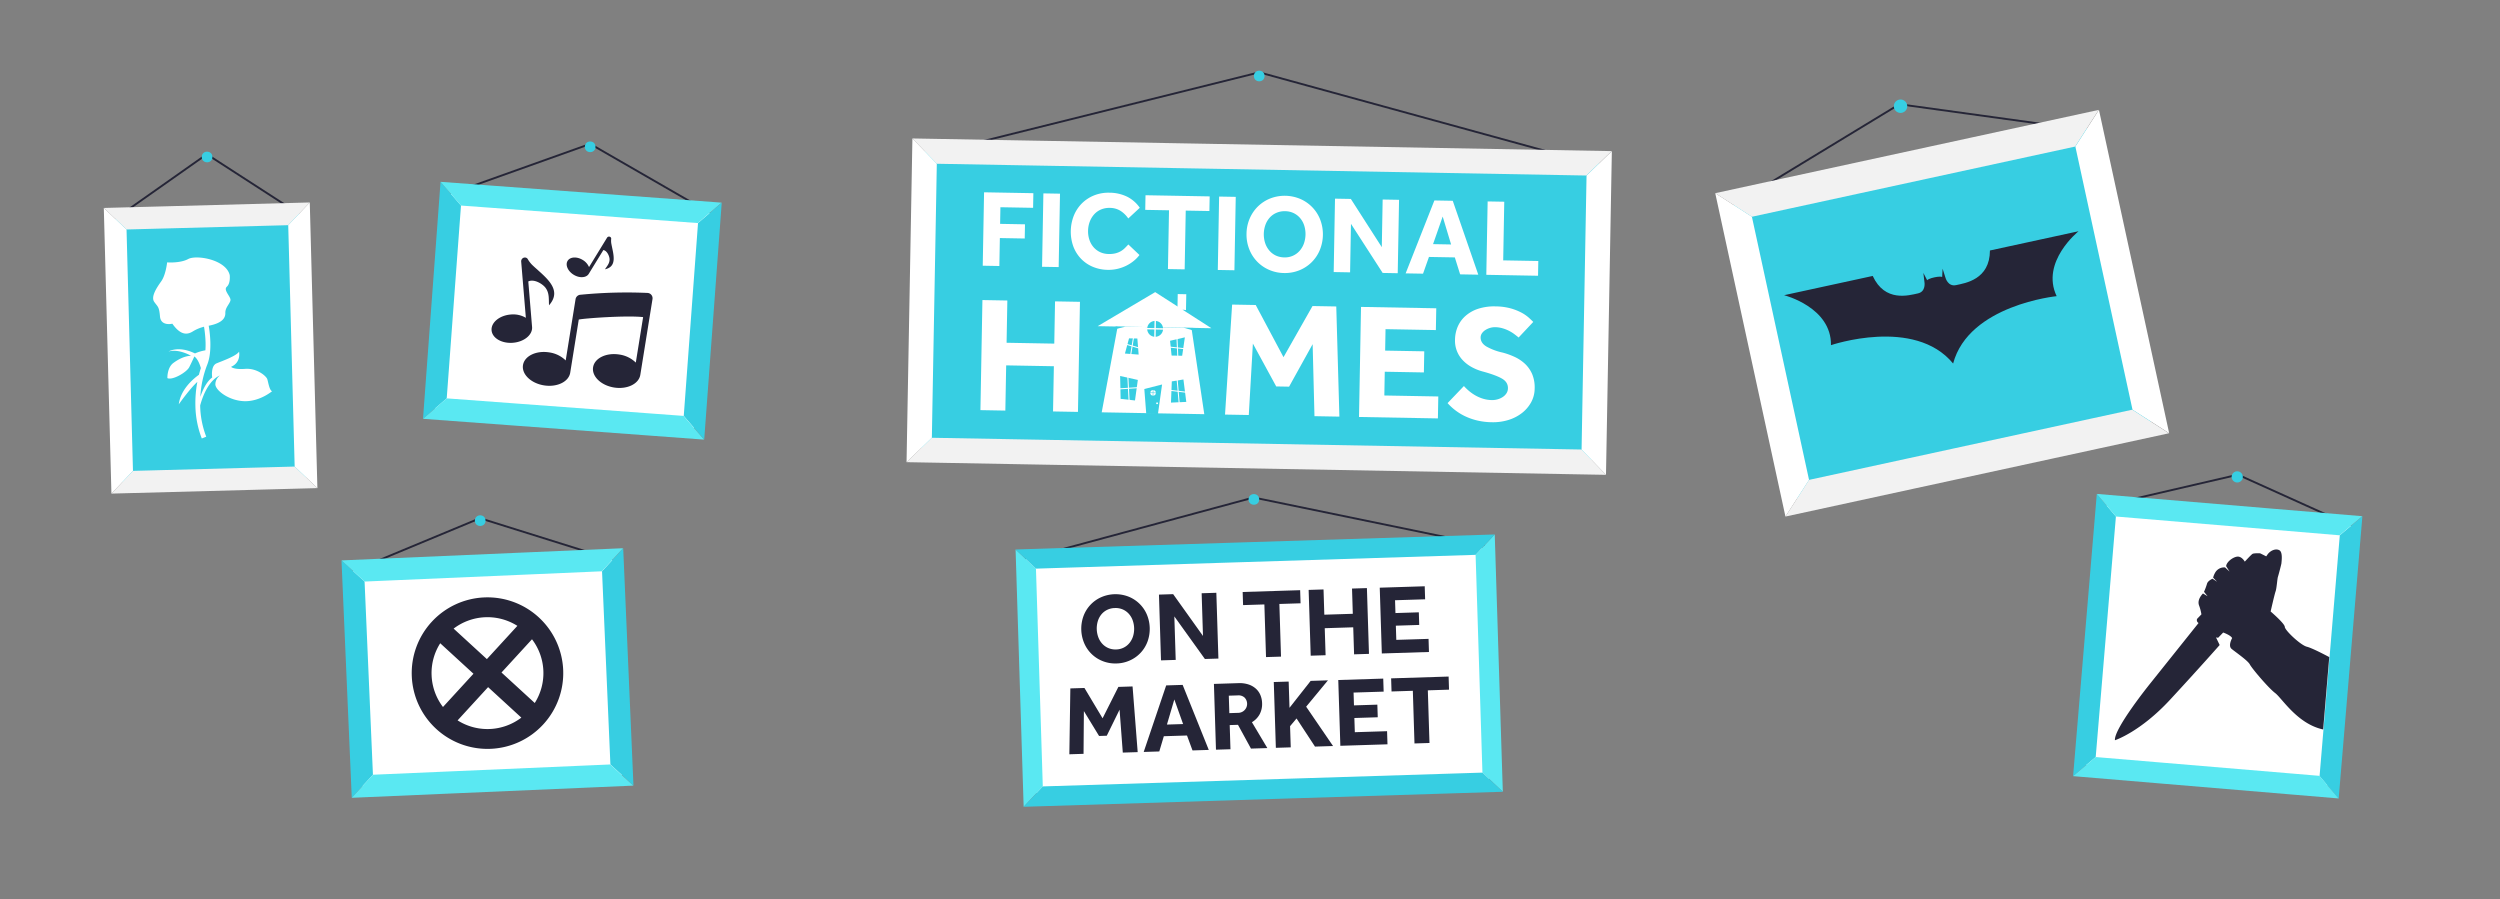 <svg xmlns="http://www.w3.org/2000/svg" xmlns:xlink="http://www.w3.org/1999/xlink" viewBox="0 0 1939.064 697.669">
  <rect x="0" y="0" width="1939.064" height="697.669" fill="#808080" stroke="none"/>
  <defs>
    <style>
      .cls-1 {
        clip-path: url(#clip-path);
      }

      .cls-2, .cls-8 {
        fill: none;
        stroke-miterlimit: 10;
      }

      .cls-2 {
        stroke: #252537;
        stroke-width: 1.5px;
      }

      .cls-3 {
        clip-path: url(#clip-path-5);
      }

      .cls-4 {
        fill: #fff;
      }

      .cls-5 {
        fill: #252537;
      }

      .cls-6 {
        fill: #37cee2;
      }

      .cls-7 {
        fill: #f2f2f2;
      }

      .cls-8 {
        stroke: #fff;
        stroke-width: 0.8px;
      }

      .cls-9 {
        fill: #5ae8f2;
      }

      .cls-10 {
        clip-path: url(#clip-path-14);
      }

      .cls-11 {
        clip-path: url(#clip-path-15);
      }

      .cls-12 {
        clip-path: url(#clip-path-18);
      }

      .cls-13 {
        clip-path: url(#clip-path-19);
      }

      .cls-14 {
        clip-path: url(#clip-path-20);
      }
    </style>
    <clipPath id="clip-path">
      <rect id="Rectangle_618" data-name="Rectangle 618" width="1920" height="637.7" transform="translate(42.81 28.29)"/>
    </clipPath>
    <clipPath id="clip-path-5">
      <rect id="Rectangle_623" data-name="Rectangle 623" width="1920" height="637.7" transform="translate(-783.51 -398.11)"/>
    </clipPath>
    <clipPath id="clip-path-14">
      <rect id="Rectangle_640" data-name="Rectangle 640" width="1920" height="637.7" transform="translate(-957.69 -24.9)"/>
    </clipPath>
    <clipPath id="clip-path-15">
      <rect id="Rectangle_641" data-name="Rectangle 641" width="1920" height="637.7" transform="translate(-953.55 -353.3)"/>
    </clipPath>
    <clipPath id="clip-path-18">
      <rect id="Rectangle_645" data-name="Rectangle 645" width="1920" height="637.7" transform="translate(-438.76 -79.82)"/>
    </clipPath>
    <clipPath id="clip-path-19">
      <rect id="Rectangle_646" data-name="Rectangle 646" width="1920" height="637.7" transform="translate(-141.62 -87.72)"/>
    </clipPath>
    <clipPath id="clip-path-20">
      <rect id="Rectangle_647" data-name="Rectangle 647" width="1920" height="637.7" transform="translate(-353.47 -369.77)"/>
    </clipPath>
  </defs>
  <g id="Group_1" data-name="Group 1" transform="translate(-27.944 1.63)">
    <g id="Group_497" data-name="Group 497" class="cls-1">
      <path id="Path_2690" data-name="Path 2690" class="cls-2" d="M301.77,441.24l98.47-40.92L503.1,432.53"/>
    </g>
    <g id="Group_498" data-name="Group 498" class="cls-1">
      <path id="Path_2691" data-name="Path 2691" class="cls-2" d="M823.56,432l176.68-47.76,179.26,36.98"/>
    </g>
    <g id="Group_499" data-name="Group 499" class="cls-1">
      <path id="Path_2692" data-name="Path 2692" class="cls-2" d="M117.27,168.01l71.06-50.02,71.52,46.22"/>
    </g>
    <g id="Group_500" data-name="Group 500" class="cls-1">
      <path id="Path_2693" data-name="Path 2693" class="cls-2" d="M759.24,115.58l245.39-61.09,253.11,69.5"/>
    </g>
    <g id="Group_501" data-name="Group 501" class="cls-3" transform="matrix(0.999, -0.031, 0.031, 0.999, 823.563, 431.966)">
      <rect id="Rectangle_622" data-name="Rectangle 622" class="cls-4" width="353.98" height="181.82"/>
    </g>
    <g id="Group_502" data-name="Group 502" class="cls-1">
      <path id="Path_2694" data-name="Path 2694" class="cls-5" d="M894,512.96a26.5,26.5,0,0,1-10.58-1.74,25.695,25.695,0,0,1-14.44-13.75,28.84,28.84,0,0,1-.67-21.23,25.753,25.753,0,0,1,13.56-14.58,27.818,27.818,0,0,1,21.03-.67,25.8,25.8,0,0,1,14.44,13.71,28.857,28.857,0,0,1,.67,21.23,25.665,25.665,0,0,1-13.56,14.62A26.39,26.39,0,0,1,894,512.96Zm-.34-10.86a13.494,13.494,0,0,0,10.44-5.15,15.867,15.867,0,0,0,2.71-5.21,19.791,19.791,0,0,0-.39-12.39,15.224,15.224,0,0,0-3.03-5,13.722,13.722,0,0,0-4.66-3.3,13.943,13.943,0,0,0-6.08-1.07,14.223,14.223,0,0,0-6.04,1.45,13.375,13.375,0,0,0-4.48,3.59,15.336,15.336,0,0,0-2.71,5.18,19.791,19.791,0,0,0,.39,12.39,15.468,15.468,0,0,0,3.03,5.03,13.64,13.64,0,0,0,4.7,3.37A13.924,13.924,0,0,0,893.66,502.1Z"/>
      <path id="Path_2695" data-name="Path 2695" class="cls-5" d="M926.86,459.56l11.01-.35,23.14,32.42-1.04-33.12,11.4-.36,1.6,51.02-10.48.33-23.7-33.02,1.06,33.73-11.4.36Z"/>
      <path id="Path_2696" data-name="Path 2696" class="cls-5" d="M1008.63,467.18l-16.52.52-.32-10.17,44.59-1.4.32,10.17-16.44.52,1.28,40.84-11.63.36Z"/>
      <path id="Path_2697" data-name="Path 2697" class="cls-5" d="M1042.96,455.92l11.55-.36.61,19.58,22.1-.69-.61-19.58,11.55-.36,1.6,51.02-11.55.36-.66-20.96-22.1.69.66,20.96-11.55.36Z"/>
      <path id="Path_2698" data-name="Path 2698" class="cls-5" d="M1098.11,454.19l34.88-1.09.32,10.1-23.33.73.31,9.94,18.13-.57.31,9.79-18.13.57.35,11.01,25.01-.78.32,10.17-36.56,1.15Z"/>
      <path id="Path_2699" data-name="Path 2699" class="cls-5" d="M858.13,532.32l10.94-.34,14.06,23.52,12.25-24.35,11.01-.35,3.97,50.94-11.55.36-2.5-33.3-9.93,20.22-5.97.19L868.63,549.9l-.26,33.16-11.01.35Z"/>
      <path id="Path_2700" data-name="Path 2700" class="cls-5" d="M932.47,529.99l12.77-.4,20.26,50.43-12.62.4-4.27-11.58-17.97.56-3.53,11.82-12.08.38Zm13.12,29.98-6.8-19.08-5.74,19.47Z"/>
      <path id="Path_2701" data-name="Path 2701" class="cls-5" d="M969.49,528.83l18.97-.6a22.233,22.233,0,0,1,7.84,1.02,16.047,16.047,0,0,1,5.73,3.27,13.928,13.928,0,0,1,3.52,4.98,17.3,17.3,0,0,1,1.3,6.16,16.819,16.819,0,0,1-1.91,8.75,16.07,16.07,0,0,1-5.97,6.12l11.96,20.07-12.7.4-10.07-18.44-6.42.2.59,18.74-11.24.35Zm19.08,22.44a6.985,6.985,0,0,0,4.68-11.86,6.832,6.832,0,0,0-5.11-1.68l-7.11.22.42,13.54Z"/>
      <path id="Path_2702" data-name="Path 2702" class="cls-5" d="M1015.92,527.37l11.55-.36.64,20.35,16.42-20.88,13.39-.42-16.89,20.44,20.86,30.51-14,.44-14.31-21.83-5.02,5.98.52,16.44-11.55.36Z"/>
      <path id="Path_2703" data-name="Path 2703" class="cls-5" d="M1065.94,525.8l34.88-1.09.32,10.1-23.33.73.31,9.94,18.13-.57.31,9.79-18.13.57.35,11.01,25.01-.78.32,10.17-36.56,1.15Z"/>
      <path id="Path_2704" data-name="Path 2704" class="cls-5" d="M1123.78,534.17l-16.52.52-.32-10.17,44.59-1.4.32,10.17-16.44.52,1.28,40.84-11.63.36Z"/>
    </g>
    <g id="Group_505" data-name="Group 505" class="cls-1">
      <rect id="Rectangle_625" data-name="Rectangle 625" class="cls-6" width="523.31" height="230.06" transform="translate(745.07 115.562) rotate(1.037)"/>
      <path id="Path_2705" data-name="Path 2705" class="cls-7" d="M942.7,109.51l-111.5-2.02-95.57-1.73,18.93,19.63,76.29,1.38,111.5,2.02,316,5.72,19.63-18.93Z"/>
      <path id="Path_2706" data-name="Path 2706" class="cls-7" d="M1254.66,347.03,938.5,341.31,827,339.29l-76.28-1.38-19.63,18.93,95.57,1.73,111.49,2.02,335.44,6.07Z"/>
      <path id="Path_2707" data-name="Path 2707" class="cls-4" d="M735.63,105.76l-.79,44.01-2.96,163.06-.79,44.01,19.63-18.93.44-24.73,2.96-163.06.44-24.73Z"/>
      <path id="Path_2708" data-name="Path 2708" class="cls-4" d="M1258.51,134.52l-.45,24.73L1255.1,322.3l-.44,24.73,18.93,19.63.8-44.01,2.95-163.05.8-44.02Z"/>
      <g id="Group_503" data-name="Group 503">
        <path id="Path_2709" data-name="Path 2709" class="cls-4" d="M791.21,147.52l38.24.69-.21,11.35-25.35-.46-.23,12.9,19.29.35-.2,11.01-19.29-.35-.39,21.68-12.89-.23Z"/>
        <path id="Path_2710" data-name="Path 2710" class="cls-4" d="M837.22,148.36l12.89.23-1.03,56.93-12.89-.23Z"/>
        <path id="Path_2711" data-name="Path 2711" class="cls-4" d="M911.75,196.16a26.141,26.141,0,0,1-4.44,4.57,30.813,30.813,0,0,1-5.74,3.7,31.963,31.963,0,0,1-6.79,2.44,29.994,29.994,0,0,1-7.57.8,30.894,30.894,0,0,1-11.82-2.43,27.255,27.255,0,0,1-9.15-6.36,27.885,27.885,0,0,1-5.85-9.5,34.03,34.03,0,0,1,.43-23.73,28.655,28.655,0,0,1,6.19-9.45,28.267,28.267,0,0,1,9.42-6.23,29.841,29.841,0,0,1,12.04-2.13,31.383,31.383,0,0,1,13.82,3.15,26.224,26.224,0,0,1,9.71,8.54l-8.94,8.29a21.055,21.055,0,0,0-5.96-5.87,15.573,15.573,0,0,0-8.33-2.33,16.4,16.4,0,0,0-6.94,1.28,15.054,15.054,0,0,0-5.28,3.79,17.9,17.9,0,0,0-3.39,5.7,20.992,20.992,0,0,0-1.28,6.94,20.616,20.616,0,0,0,1.03,7.02,16.828,16.828,0,0,0,3.18,5.69,15.363,15.363,0,0,0,5.05,3.85,16.03,16.03,0,0,0,6.72,1.49,19.633,19.633,0,0,0,5.35-.54,16.176,16.176,0,0,0,4.04-1.63,15.843,15.843,0,0,0,3.16-2.42c.93-.92,1.83-1.86,2.7-2.81Z"/>
        <path id="Path_2712" data-name="Path 2712" class="cls-4" d="M934.66,161.48l-18.44-.33.21-11.35,49.76.9-.21,11.35-18.35-.33-.83,45.58-12.97-.23Z"/>
        <path id="Path_2713" data-name="Path 2713" class="cls-4" d="M973.53,150.83l12.89.23-1.03,56.93-12.89-.23Z"/>
        <path id="Path_2714" data-name="Path 2714" class="cls-4" d="M1023.86,210.14a29.744,29.744,0,0,1-11.69-2.52,28.651,28.651,0,0,1-15.34-16.12,30.951,30.951,0,0,1-2.05-11.86,30.609,30.609,0,0,1,2.48-11.82,29.276,29.276,0,0,1,6.4-9.36,28.927,28.927,0,0,1,9.5-6.15,31.056,31.056,0,0,1,23.48.43,28.768,28.768,0,0,1,15.33,16.08,32.1,32.1,0,0,1-.43,23.69,28.656,28.656,0,0,1-15.9,15.55A29.816,29.816,0,0,1,1023.86,210.14Zm.22-12.12a15.073,15.073,0,0,0,11.92-5.16,17.422,17.422,0,0,0,3.3-5.66,22.162,22.162,0,0,0,.25-13.82,16.871,16.871,0,0,0-3.1-5.73,15.1,15.1,0,0,0-5.01-3.93,15.486,15.486,0,0,0-6.72-1.53,15.744,15.744,0,0,0-6.81,1.29,14.86,14.86,0,0,0-5.19,3.75,17.027,17.027,0,0,0-3.3,5.62,22.068,22.068,0,0,0-.26,13.82,17.5,17.5,0,0,0,3.1,5.78,15.1,15.1,0,0,0,5.05,4.02A16,16,0,0,0,1024.08,198.02Z"/>
        <path id="Path_2715" data-name="Path 2715" class="cls-4" d="M1063.41,152.45l12.29.22,24,37.41.67-36.96,12.72.23-1.03,56.93-11.69-.21-24.58-38.1-.68,37.64-12.72-.23Z"/>
        <path id="Path_2716" data-name="Path 2716" class="cls-4" d="M1140.49,153.85l14.25.26,19.8,57.31-14.08-.26-4.12-13.14-20.06-.36-4.59,12.98-13.49-.24Zm12.96,34.13-6.52-21.64-7.47,21.38Z"/>
        <path id="Path_2717" data-name="Path 2717" class="cls-4" d="M1181.8,154.6l12.89.23-.82,45.49,27.23.49-.21,11.44-40.12-.73Z"/>
      </g>
      <g id="Group_504" data-name="Group 504">
        <path id="Path_2718" data-name="Path 2718" class="cls-4" d="M789.94,231.1l19.33.35-.59,32.77,36.99.67.59-32.77,19.33.35-1.55,85.38-19.33-.35.64-35.07-36.99-.67-.64,35.07-19.33-.35Z"/>
        <path id="Path_2719" data-name="Path 2719" class="cls-4" d="M983.61,234.61l18.31.33,21.55,40.47,22.49-39.67,18.43.33,2.42,85.45-19.33-.35-1.42-55.85-18.27,32.96-9.98-.18-18.09-33.23-3.18,55.39-18.43-.33Z"/>
        <path id="Path_2720" data-name="Path 2720" class="cls-4" d="M1083.58,236.42l58.37,1.06-.31,16.9-39.04-.71-.3,16.64,30.34.55-.3,16.38-30.34-.55-.33,18.43,41.86.76-.31,17.02-61.19-1.11Z"/>
        <path id="Path_2721" data-name="Path 2721" class="cls-4" d="M1163.39,297.79a40.4,40.4,0,0,0,3.84,3.72,33.283,33.283,0,0,0,4.93,3.48,29.274,29.274,0,0,0,5.97,2.6,24.791,24.791,0,0,0,6.96,1.09,15.226,15.226,0,0,0,4.36-.56,14.036,14.036,0,0,0,4-1.78,9.855,9.855,0,0,0,2.93-2.89,7.259,7.259,0,0,0,1.16-3.89q.09-4.74-4.47-7.44t-14.5-5.45a38.561,38.561,0,0,1-8.96-3.49,27.918,27.918,0,0,1-7.07-5.38,21.891,21.891,0,0,1-6.05-15.98,26.758,26.758,0,0,1,2.1-10.08,23.442,23.442,0,0,1,5.98-8.28,27.837,27.837,0,0,1,9.83-5.58,40.253,40.253,0,0,1,13.8-1.86,44.929,44.929,0,0,1,11.5,1.55,42.109,42.109,0,0,1,8.45,3.35,29.014,29.014,0,0,1,5.69,3.95c1.47,1.35,2.58,2.41,3.34,3.2l-11.36,12.09c-.93-.79-2-1.64-3.22-2.56a29.578,29.578,0,0,0-4.12-2.57,27.667,27.667,0,0,0-5.02-2.01,21.519,21.519,0,0,0-5.81-.87,12.944,12.944,0,0,0-4.04.57,14.092,14.092,0,0,0-3.62,1.66,9.219,9.219,0,0,0-2.61,2.51,5.631,5.631,0,0,0-1.02,3.12q-.075,4.35,4.48,7.12a44.866,44.866,0,0,0,12.59,4.71,56.723,56.723,0,0,1,9.22,3.31,30.615,30.615,0,0,1,8.03,5.33,24.127,24.127,0,0,1,5.62,7.98,26.768,26.768,0,0,1,1.97,11.37,22.534,22.534,0,0,1-2.75,10.58,26.977,26.977,0,0,1-7.13,8.32,32.626,32.626,0,0,1-10.47,5.38,40.552,40.552,0,0,1-12.9,1.75,51.539,51.539,0,0,1-11.63-1.43,47.191,47.191,0,0,1-9.41-3.37,42.9,42.9,0,0,1-13.26-10.03Z"/>
      </g>
      <path id="Path_2722" data-name="Path 2722" class="cls-4" d="M952.06,252.67l-26.17-.47-4.88-.09-26.17-.48-12.38,66.55,37.34.68,4.88.09,37.34.67Z"/>
      <path id="Path_2723" data-name="Path 2723" class="cls-4" d="M923.94,224.94l-44.6,26.41,44.11.8,44.11.8Z"/>
      <path id="Path_2724" data-name="Path 2724" class="cls-6" d="M893.27,251.6l7.59.14-7.63,1.87Z"/>
      <path id="Path_2725" data-name="Path 2725" class="cls-6" d="M953.59,252.7l-7.59-.14,7.55,2.14Z"/>
      <circle id="Ellipse_1" data-name="Ellipse 1" class="cls-6" cx="6.17" cy="6.17" r="6.17" transform="translate(917.72 247.27)"/>
      <rect id="Rectangle_626" data-name="Rectangle 626" class="cls-4" width="1.11" height="14.19" transform="translate(923.437 246.316) rotate(1.037)"/>
      <rect id="Rectangle_627" data-name="Rectangle 627" class="cls-4" width="1.11" height="14.19" transform="translate(931.015 252.984) rotate(91.037)"/>
      <path id="Path_2726" data-name="Path 2726" class="cls-6" d="M903.66,260.81l-3.18,11.78,10.63.8-1-12.46Z"/>
      <line id="Line_251" data-name="Line 251" class="cls-8" x1="2.46" y2="15.14" transform="translate(904.71 259.8)"/>
      <line id="Line_252" data-name="Line 252" class="cls-8" x2="9.8" y2="2.89" transform="translate(901.4 265.36)"/>
      <path id="Path_2727" data-name="Path 2727" class="cls-6" d="M917,319.33l-1.49-19.24,13.77-3.51-3.21,22.92Z"/>
      <circle id="Ellipse_2" data-name="Ellipse 2" class="cls-4" cx="2.19" cy="2.19" r="2.19" transform="translate(920.12 300.9)"/>
      <circle id="Ellipse_3" data-name="Ellipse 3" class="cls-4" cx="0.72" cy="0.72" r="0.72" transform="translate(924.69 310.45)"/>
      <rect id="Rectangle_628" data-name="Rectangle 628" class="cls-6" width="0.39" height="5.05" transform="translate(922.125 300.54) rotate(1.037)"/>
      <rect id="Rectangle_629" data-name="Rectangle 629" class="cls-6" width="0.39" height="5.05" transform="translate(924.857 302.902) rotate(91.037)"/>
      <path id="Path_2728" data-name="Path 2728" class="cls-6" d="M935.47,262.69l1.19,11.46,8.2.15,2.09-14.28Z"/>
      <line id="Line_253" data-name="Line 253" class="cls-8" x2="0.74" y2="16.68" transform="translate(940.84 260.41)"/>
      <line id="Line_254" data-name="Line 254" class="cls-8" x2="11.93" y2="1.29" transform="translate(935.39 267.61)"/>
      <path id="Path_2729" data-name="Path 2729" class="cls-6" d="M910.48,293.05l-2.21,15.93-11.14-1.25-.38-17.72Z"/>
      <line id="Line_255" data-name="Line 255" class="cls-8" x2="1.07" y2="20.79" transform="translate(902.69 289.59)"/>
      <line id="Line_256" data-name="Line 256" class="cls-8" y1="0.94" x2="14.59" transform="translate(895.78 299.07)"/>
      <path id="Path_2730" data-name="Path 2730" class="cls-6" d="M936.82,294.19l-.64,16.45,11.87-.54-2.21-17.4Z"/>
      <line id="Line_257" data-name="Line 257" class="cls-8" x2="1.69" y2="19.57" transform="translate(940.92 292.26)"/>
      <line id="Line_258" data-name="Line 258" class="cls-8" x2="12.63" y2="1.47" transform="translate(935.56 301.13)"/>
      <rect id="Rectangle_630" data-name="Rectangle 630" class="cls-4" width="6.63" height="14.83" transform="translate(941.423 226.457) rotate(1.037)"/>
      <path id="Path_2731" data-name="Path 2731" class="cls-6" d="M947.84,240.28l-2.76-1.77,3.68.49Z"/>
    </g>
    <g id="Group_506" data-name="Group 506" class="cls-1">
      <path id="Path_2732" data-name="Path 2732" class="cls-9" d="M815.65,424.57l1.1,34.99,4.07,129.6,1.1,34.98,14.84-15.81-.61-19.65-4.07-129.61-.62-19.65Z"/>
    </g>
    <g id="Group_507" data-name="Group 507" class="cls-1">
      <path id="Path_2733" data-name="Path 2733" class="cls-9" d="M1187.3,412.91l1.1,34.98,4.07,129.61,1.1,34.98-15.81-14.85-.62-19.65-4.06-129.61-.62-19.65Z"/>
    </g>
    <g id="Group_508" data-name="Group 508" class="cls-1">
      <path id="Path_2734" data-name="Path 2734" class="cls-6" d="M815.65,424.57l34.99-1.09,129.6-4.07,207.06-6.5-14.84,15.81-191.74,6.01-129.6,4.07-19.66.62Z"/>
    </g>
    <g id="Group_509" data-name="Group 509" class="cls-1">
      <path id="Path_2735" data-name="Path 2735" class="cls-6" d="M1193.57,612.48l-34.99,1.1-129.6,4.06-207.06,6.5,14.84-15.81,191.74-6.01,129.6-4.07,19.66-.62Z"/>
    </g>
    <g id="Group_510" data-name="Group 510" class="cls-1">
      <rect id="Rectangle_636" data-name="Rectangle 636" class="cls-4" width="201.52" height="167.31" transform="translate(301.772 441.263) rotate(-2.476)"/>
      <path id="Path_2736" data-name="Path 2736" class="cls-6" d="M494.9,441.48l.95,22,4.58,105.82.95,22,17.89,16.42-1.69-39.16L513,462.74l-1.69-39.16Z"/>
      <path id="Path_2737" data-name="Path 2737" class="cls-6" d="M310.72,449.44l.95,22.01,4.58,105.82.95,22-16.42,17.9-1.69-39.16-4.58-105.82-1.69-39.16Z"/>
      <path id="Path_2738" data-name="Path 2738" class="cls-9" d="M494.77,441.48l-56.23,2.44-105.82,4.57-22,.95-17.9-16.41,39.16-1.69,105.82-4.58,73.38-3.17Z"/>
      <path id="Path_2739" data-name="Path 2739" class="cls-9" d="M317.2,599.27l56.23-2.43,105.82-4.58,22-.95,17.9,16.41-39.16,1.7-105.82,4.57-73.39,3.18Z"/>
      <path id="Path_2740" data-name="Path 2740" class="cls-5" d="M403.51,461.75a58.765,58.765,0,1,0,61.25,56.17A58.771,58.771,0,0,0,403.51,461.75Zm25.72,22.05-23.65,25.79-25.79-23.65a43.339,43.339,0,0,1,49.44-2.14Zm-66.52,38.54a43.1,43.1,0,0,1,6.68-25.05l25.79,23.65-23.65,25.79A43.252,43.252,0,0,1,362.71,522.34Zm20.16,34.78,23.65-25.79,25.79,23.65a43.339,43.339,0,0,1-49.44,2.14Zm59.84-13.48-25.79-23.65,23.65-25.79a43.339,43.339,0,0,1,2.14,49.44Z"/>
    </g>
    <g id="Group_511" data-name="Group 511" class="cls-1">
      <rect id="Rectangle_638" data-name="Rectangle 638" class="cls-6" width="144.85" height="204.47" transform="translate(117.27 168.007) rotate(-1.53)"/>
      <path id="Path_2741" data-name="Path 2741" class="cls-4" d="M251.5,173.02l.59,22.02,2.82,105.88,1.58,59.33,17.63,16.71-2.04-76.5-2.83-105.88-1.04-39.18Z"/>
      <path id="Path_2742" data-name="Path 2742" class="cls-4" d="M126.09,176.37l.58,22.01,2.83,105.89,1.58,59.33-16.71,17.62-2.04-76.5-2.82-105.88-1.05-39.18Z"/>
      <path id="Path_2743" data-name="Path 2743" class="cls-7" d="M251.5,173.02l2.48-.06L148.1,175.78l-22.01.59-17.63-16.71,39.18-1.04,105.89-2.83,14.68-.39Z"/>
      <path id="Path_2744" data-name="Path 2744" class="cls-7" d="M131.08,363.6l-2.48.07,105.88-2.83,22.01-.59,17.63,16.71-39.18,1.05-105.89,2.82-14.68.39Z"/>
      <path id="Path_2745" data-name="Path 2745" class="cls-4" d="M217.4,309.54c-12.08-.37-22.75-8.68-22.41-13.33a8.532,8.532,0,0,1,3.54-6.59s-9.71,2.78-15.32,23.17v.4a70.036,70.036,0,0,0,4.7,23.9l-3.45,1.37a73.709,73.709,0,0,1-4.96-25.17,89.472,89.472,0,0,1,1.51-18.7c-5.67,5.05-14.39,17.36-14.39,17.36,1.46-11.53,11.1-19.67,15.62-22.9.47-1.84.98-3.57,1.51-5.17-.85-3.01-2.43-7.1-5.05-9.04,0,0-1.9,4.23-3.96,8.31s-13.19,10.41-16.95,8.5c0,0-.37-8.19,4.79-11.89s9.3-5.2,13.47-5.47c0,0-9.51-5.63-17.42-3.25,0,0,7.53-4.84,20.55,1.46a33.053,33.053,0,0,1,8.07-2.41,59.789,59.789,0,0,0,.13-6.26,90.647,90.647,0,0,0-1.19-12.04,30.878,30.878,0,0,0-8.32,3.41c-3.96,2.58-9.33,4.12-16.25-5.76,0,0-8.92,2.25-9.59-5.63s-1.74-7.38-4.48-11.33,1.88-10.88,5.46-15.93,4.56-14.67,4.56-14.67,10.08.81,16.34-2.6,29.26.3,32.21,12.45c0,0,.79,6.32-2.24,9.04s3.4,7.8,2.81,10.6-4.08,5.53-3.97,9.7c.11,3.95-2.4,7.93-12.89,9.95a93.316,93.316,0,0,1,1.27,12.71c.14,5.75-.29,12.24-2.47,17.62a80.756,80.756,0,0,0-5.31,24.83c1.75-5.15,4.72-11.74,9.21-15,0,0-1.4-9.02,3.42-11s15.4-5.75,17.4-9.05c0,0,1.85,8.31-6.19,11.77,0,0,1.92,2.27,10.95,1.57s16.4,5.6,17.16,8.02,1.62,8.66,3.73,9.3C239.01,301.76,229.48,309.91,217.4,309.54Z"/>
    </g>
    <g id="Group_512" data-name="Group 512" class="cls-10" transform="translate(1000.5 53.19)">
      <circle id="Ellipse_4" data-name="Ellipse 4" class="cls-6" cx="4.13" cy="4.13" r="4.13"/>
    </g>
    <g id="Group_513" data-name="Group 513" class="cls-11" transform="translate(996.36 381.59)">
      <circle id="Ellipse_5" data-name="Ellipse 5" class="cls-6" cx="4.13" cy="4.13" r="4.13"/>
    </g>
    <g id="Group_514" data-name="Group 514" class="cls-1">
      <path id="Path_2746" data-name="Path 2746" class="cls-2" d="M377.57,148.6,485.7,109.99l92.84,53.48"/>
    </g>
    <g id="Group_516" data-name="Group 516" class="cls-1">
      <rect id="Rectangle_643" data-name="Rectangle 643" class="cls-4" width="201.52" height="167.31" transform="matrix(0.997, 0.074, -0.074, 0.997, 377.579, 148.606)"/>
      <path id="Path_2747" data-name="Path 2747" class="cls-6" d="M569.35,171.4l-1.63,21.96L559.91,299l-1.63,21.96,15.86,18.39,2.89-39.09,7.82-105.63,2.89-39.09Z"/>
      <path id="Path_2748" data-name="Path 2748" class="cls-6" d="M385.5,157.8l-1.63,21.96-7.81,105.63-1.63,21.96-18.39,15.86,2.89-39.09,7.82-105.63,2.89-39.09Z"/>
      <path id="Path_2749" data-name="Path 2749" class="cls-9" d="M569.22,171.39l-56.13-4.15-105.63-7.82L385.5,157.8l-15.86-18.4,39.09,2.9,105.63,7.81,73.25,5.43Z"/>
      <path id="Path_2750" data-name="Path 2750" class="cls-9" d="M374.43,307.35l56.13,4.16,105.63,7.82,21.96,1.62,15.86,18.39-39.09-2.89-105.63-7.82-73.25-5.42Z"/>
      <g id="Group_515" data-name="Group 515">
        <path id="Path_2751" data-name="Path 2751" class="cls-5" d="M529.85,225.57l-.15-.01a367.225,367.225,0,0,0-51.38,1.41h0a4.126,4.126,0,0,0-3.96,3.47l-7.64,47.5a22.806,22.806,0,0,0-12.76-6.24c-10.11-1.63-19.24,2.78-20.37,9.84s6.14,14.1,16.26,15.73,19.24-2.78,20.37-9.84l6.63-41.2c4.68-1.02,37.34-3.34,49.92-1.9l-5.68,35.27a22.806,22.806,0,0,0-12.76-6.24c-10.11-1.63-19.24,2.78-20.37,9.84s6.14,14.1,16.26,15.73,19.24-2.78,20.37-9.84l4.23-26.28,2.4-14.92,2.82-17.54A4.129,4.129,0,0,0,529.85,225.57Z"/>
        <path id="Path_2752" data-name="Path 2752" class="cls-5" d="M440.63,251.98l-2.93-35.31c4.45-2.19,11.16,1.92,13.39,4.95,3.06,4.15,2.41,8.61,2.69,13.54,10.93-12.35-2.85-21.78-12.34-30.63a21.279,21.279,0,0,1-4.19-5.26,2.569,2.569,0,0,0-2.38-1.16,2.937,2.937,0,0,0-2.68,3.17l3.62,43.59a19.393,19.393,0,0,0-11.79-2.55c-8.67.72-15.29,6.21-14.79,12.26s7.94,10.37,16.6,9.65C434.51,263.52,441.13,258.03,440.63,251.98Z"/>
        <path id="Path_2753" data-name="Path 2753" class="cls-5" d="M472.88,211.46c4.53,2.78,9.78,2.47,11.72-.69l11.33-18.46c2.99.53,4.81,4.98,4.81,7.28.01,3.15-1.93,5.11-3.57,7.65,9.85-2.13,6.47-11.76,5-19.56a13.077,13.077,0,0,1-.16-4.11,1.582,1.582,0,0,0-.75-1.43,1.8,1.8,0,0,0-2.47.59l-13.98,22.79a11.872,11.872,0,0,0-4.89-5.52c-4.53-2.78-9.78-2.47-11.72.69S468.35,208.68,472.88,211.46Z"/>
      </g>
    </g>
    <g id="Group_517" data-name="Group 517" class="cls-12" transform="translate(481.57 108.11)">
      <circle id="Ellipse_6" data-name="Ellipse 6" class="cls-6" cx="4.13" cy="4.13" r="4.13"/>
    </g>
    <g id="Group_518" data-name="Group 518" class="cls-13" transform="translate(184.43 116.01)">
      <circle id="Ellipse_7" data-name="Ellipse 7" class="cls-6" cx="4.13" cy="4.13" r="4.13"/>
    </g>
    <g id="Group_519" data-name="Group 519" class="cls-14" transform="translate(396.28 398.06)">
      <circle id="Ellipse_8" data-name="Ellipse 8" class="cls-6" cx="4.13" cy="4.13" r="4.13"/>
    </g>
    <g id="Group_521" data-name="Group 521" class="cls-1">
      <path id="Path_2754" data-name="Path 2754" class="cls-2" d="M1661.69,390.22l102.04-23.66,87.78,39.61"/>
      <g id="Group_520" data-name="Group 520">
        <rect id="Rectangle_648" data-name="Rectangle 648" class="cls-4" width="190.49" height="202.11" transform="translate(1661.708 390.224) rotate(4.801)"/>
        <path id="Path_2755" data-name="Path 2755" class="cls-6" d="M1842.75,413.57,1841,434.32l-8.38,99.77-5.56,66.26,14.81,17.54,6.93-82.44,8.38-99.77,3.1-36.92Z"/>
        <path id="Path_2756" data-name="Path 2756" class="cls-6" d="M1669.1,398.99l-1.75,20.74-8.38,99.77-5.54,66.05-17.54,14.82,6.91-82.22,8.38-99.78,3.1-36.91Z"/>
        <path id="Path_2757" data-name="Path 2757" class="cls-9" d="M1842.63,413.56l-53.02-4.45-99.77-8.38-20.74-1.74-14.82-17.53,36.92,3.1,99.77,8.38,69.19,5.81Z"/>
        <path id="Path_2758" data-name="Path 2758" class="cls-9" d="M1653.43,585.55l53.01,4.46,99.77,8.38,20.75,1.74,14.81,17.53-36.92-3.1-99.77-8.38-69.19-5.81Z"/>
        <path id="Path_2759" data-name="Path 2759" class="cls-5" d="M1817.14,499.97c-4.86-1.24-17-12.74-17.05-15.36s-10.99-11.96-10.99-11.96,3.07-13.53,3.87-15.67,1.3-9.68,1.76-11.09,2.79-10.18,2.77-10.8,1.25-8.31-1.58-9.92-7.32.14-9.63,3.88l-.62.84s-4.36-2.23-4.7-2.33-4.81-.2-5.89.4-6.02,6.04-6.02,6.04-2.51-4.62-6.3-3.84c-3.4.7-7.79,4.09-8.18,7.31l2.66,4.22-3.49-3.21a8.047,8.047,0,0,0-7.76,4.2,14.223,14.223,0,0,0-1.49,3.74l3.08,3.19-3.57-2.4c-1.13.55-3.76,2.01-4.24,3.91a47.634,47.634,0,0,1-2.34,6.29h0l2.77,3.43-3.56-2.17c-1.12,1.17-4.54,4.96-3.1,9.16a36.662,36.662,0,0,1,1.89,7.05l-3.32,3.44a2.474,2.474,0,0,0,1.1,3.26l-37.91,47.43s-27.87,34.62-26.96,43.52c0,0,19.57-6.36,42.77-31.44s38.45-42.42,38.45-42.42l-2.82-5.89,1.63.27,3.93-4.08s5.76,2,6.95,4.31c0,0-3.39,5.92-.43,8.38s12.62,9.06,14.16,12.08,14.33,18.17,19.65,22.2,17.17,23.92,37.21,28.23l4.72-56.15C1834.53,508.05,1822,501.2,1817.14,499.97Z"/>
      </g>
      <circle id="Ellipse_9" data-name="Ellipse 9" class="cls-6" cx="4.35" cy="4.35" r="4.35" transform="translate(1758.85 363.91)"/>
    </g>
    <g id="Group_523" data-name="Group 523" class="cls-1">
      <path id="Path_2760" data-name="Path 2760" class="cls-2" d="M1372.54,157.34l128.62-78.13,141.22,19.54"/>
      <g id="Group_522" data-name="Group 522">
        <rect id="Rectangle_650" data-name="Rectangle 650" class="cls-6" width="280.64" height="233" transform="translate(1372.498 157.35) rotate(-12.252)"/>
        <path id="Path_2761" data-name="Path 2761" class="cls-4" d="M1637.64,112.01l6.51,29.97,31.3,144.15,6.51,29.97,28.44,18.29-11.58-53.34-31.31-144.14-11.58-53.34Z"/>
        <path id="Path_2762" data-name="Path 2762" class="cls-4" d="M1386.76,166.49l6.51,29.97,31.3,144.15,6.51,29.97-18.3,28.44-11.58-53.34-31.3-144.14-11.58-53.34Z"/>
        <path id="Path_2763" data-name="Path 2763" class="cls-7" d="M1637.47,112.05l-76.6,16.63-144.14,31.3-29.97,6.51-28.44-18.29,53.33-11.59,144.15-31.3,99.96-21.7Z"/>
        <path id="Path_2764" data-name="Path 2764" class="cls-7" d="M1431.08,370.58l76.59-16.63,144.14-31.31,29.97-6.5,28.45,18.29-53.34,11.58-144.15,31.3-99.96,21.71Z"/>
        <path id="Path_2765" data-name="Path 2765" class="cls-5" d="M1640.14,177.72l-68.75,14.93c-.06,22.63-19.25,25.33-26.26,26.86-6.39,1.39-8.24-5.79-8.24-5.79l-2.22-6.94-.33,6.41c-1.89-.7-6.03.3-6.03.3s-4.19.81-5.61,2.23l-2.95-5.69.86,7.23s1.29,7.3-5.1,8.69c-7.01,1.52-25.59,7.02-35.03-13.55l-68.75,14.93s36.83,9.29,36.36,38.76c0,0,64.82-22.13,94.74,14.24,12.14-45.5,80.3-52.25,80.3-52.25C1610.48,201.44,1640.14,177.72,1640.14,177.72Z"/>
      </g>
      <circle id="Ellipse_10" data-name="Ellipse 10" class="cls-6" cx="5.21" cy="5.21" r="5.21" transform="translate(1496.84 75.54)"/>
    </g>
  </g>
</svg>
